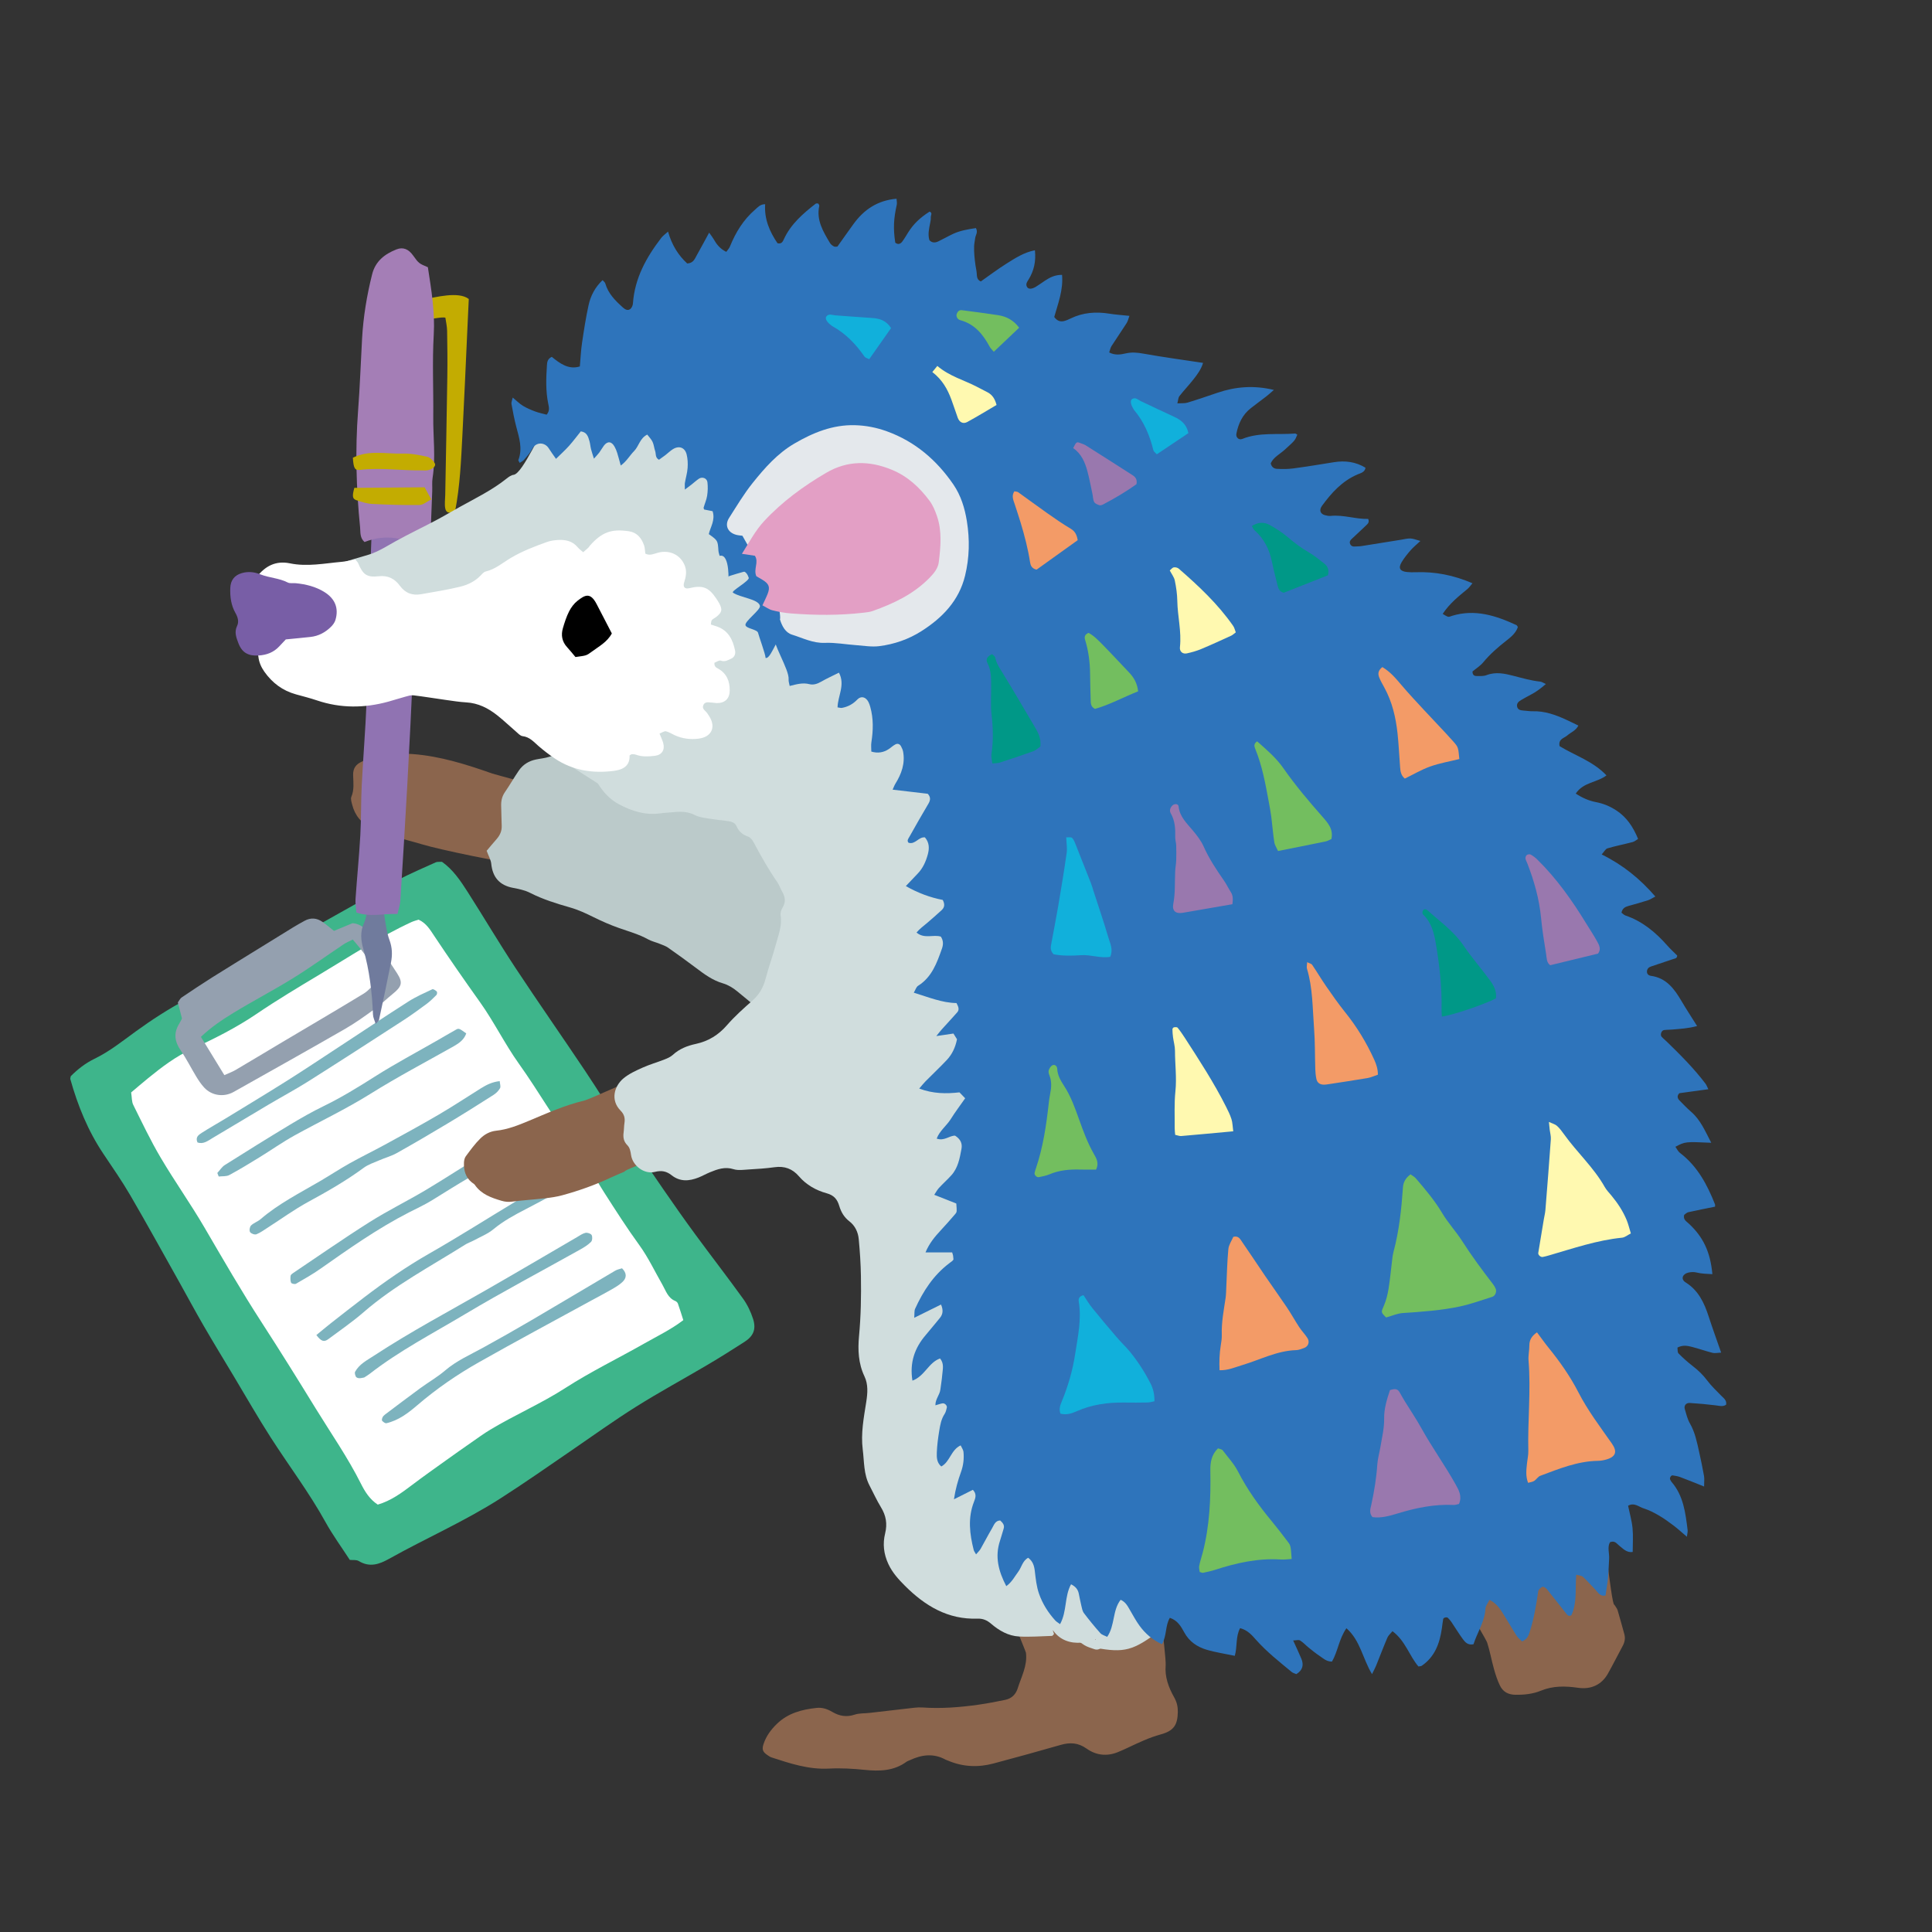 <?xml version="1.0" encoding="iso-8859-1"?>
<!-- Generator: Adobe Illustrator 29.1.0, SVG Export Plug-In . SVG Version: 9.03 Build 55587)  -->
<svg version="1.1" id="&#x30EC;&#x30A4;&#x30E4;&#x30FC;_1"
	 xmlns="http://www.w3.org/2000/svg" xmlns:xlink="http://www.w3.org/1999/xlink" x="0px" y="0px" viewBox="0 0 283.46 283.46"
	 style="enable-background:new 0 0 283.46 283.46;" xml:space="preserve">
<rect x="0" y="0" width="283.46" height="283.46" fill="#333333" stroke="none"/>
<g>
	<g>
		<path style="fill-rule:evenodd;clip-rule:evenodd;fill:#8B654D;" d="M81.351,116.08c-0.162,0.376-4.494,9.782-5.162,10.694
			c-2.533-0.209-11.67-2.114-14.231-2.885c-1.474-0.442-2.973-0.8-4.439-1.266c-1.015-0.325-2.006-0.739-2.985-1.162
			c-1.512-0.653-2.461-1.811-2.863-3.401c-0.096-0.377-0.253-0.843-0.12-1.156c0.443-1.045,0.288-2.113,0.259-3.172
			c-0.029-1.013,0.408-1.604,1.319-2.007c2.399-1.057,4.917-1.286,7.477-1.086c4.027,0.312,7.848,1.527,11.632,2.858
			C72.666,113.647,80.799,115.802,81.351,116.08z"/>
		<path style="fill-rule:evenodd;clip-rule:evenodd;fill:#BBCACA;" d="M71.402,124.826c0.485-0.574,0.951-1.138,1.436-1.687
			c0.507-0.575,0.81-1.212,0.771-2.002c-0.044-0.937-0.037-1.876-0.076-2.814c-0.031-0.756,0.093-1.44,0.539-2.088
			c0.72-1.042,1.343-2.149,2.059-3.191c0.591-0.859,1.443-1.387,2.469-1.606c0.655-0.141,1.337-0.193,1.971-0.398
			c1.721-0.556,3.449-0.607,5.124,0.034c1.786,0.683,3.547,0.422,5.349,0.199c4.009-0.496,8.009-0.508,12.011,0.172
			c2.537,0.43,4.843,1.51,7.229,2.366c1.005,0.362,1.997,0.758,3.014,1.084c2.097,0.674,4.221,1.266,6.302,1.99
			c0.809,0.281,1.575,0.756,2.271,1.266c0.85,0.622,1.688,0.988,2.784,0.841c1.019-0.138,1.946,0.188,2.775,0.884
			c1.74,1.462,3.699,2.671,5.166,4.449c0.381,0.46,0.742,0.949,1.038,1.467c1.749,3.058,2.629,6.433,3.444,9.818
			c0.199,0.827,0.12,1.734,0.088,2.602c-0.029,0.749-0.309,1.435-0.841,1.997c-0.413,0.439-0.76,0.963-1.232,1.32
			c-1.093,0.82-1.587,1.939-1.89,3.215c-0.169,0.713-0.436,1.406-0.703,2.091c-0.459,1.171-1.136,2.104-2.497,2.358
			c-0.825,0.156-1.451,0.678-1.906,1.381c-1.609,2.492-4.116,3.075-6.812,3.057c-2.405-0.016-4.561-0.782-6.401-2.46
			c-2.177-1.985-4.453-3.862-6.73-5.733c-0.607-0.498-1.332-0.943-2.077-1.158c-1.531-0.443-2.749-1.354-3.982-2.283
			c-1.337-1.004-2.69-1.989-4.061-2.946c-0.377-0.263-0.837-0.413-1.27-0.587c-0.558-0.225-1.162-0.359-1.681-0.646
			c-1.361-0.753-2.846-1.155-4.295-1.67c-1.254-0.443-2.482-0.979-3.674-1.57c-1.142-0.566-2.272-1.095-3.511-1.447
			c-1.992-0.566-3.973-1.183-5.838-2.135c-0.76-0.389-1.647-0.567-2.497-0.73c-1.988-0.379-2.998-1.557-3.196-3.553
			C72.015,126.15,71.692,125.617,71.402,124.826z"/>
	</g>
	<g>
		<path style="fill-rule:evenodd;clip-rule:evenodd;fill:#3EB58B;" d="M51.322,228.867c-1.238-1.909-2.517-3.654-3.555-5.53
			c-2.399-4.348-5.398-8.297-8.066-12.462c-1.868-2.913-3.586-5.922-5.366-8.892c-1.493-2.488-3.003-4.967-4.462-7.479
			c-1.222-2.105-2.369-4.255-3.56-6.381c-2.386-4.247-4.732-8.515-7.183-12.725c-1.22-2.096-2.609-4.094-3.961-6.109
			c-2.262-3.376-3.764-7.082-4.853-10.969c-0.024-0.082,0.024-0.184,0.064-0.42c0.974-0.986,2.144-1.911,3.495-2.564
			c2.203-1.069,4.086-2.586,6.051-4.014c2.342-1.699,4.794-3.283,7.341-4.649c3.387-1.817,6.879-3.434,10.031-5.665
			c0.076-0.053,0.152-0.109,0.235-0.156c4.982-2.797,9.969-5.588,14.95-8.391c1.959-1.104,3.871-2.294,5.861-3.334
			c1.823-0.952,3.72-1.763,5.594-2.611c0.238-0.105,0.553-0.045,0.911-0.069c1.605,1.127,2.704,2.757,3.754,4.4
			c2.366,3.705,4.603,7.492,7.021,11.158c3.35,5.078,6.843,10.061,10.225,15.117c1.976,2.953,3.826,5.986,5.78,8.951
			c1.852,2.812,3.747,5.596,5.658,8.368c1.54,2.234,3.099,4.455,4.705,6.643c2.32,3.162,4.728,6.263,7.018,9.443
			c0.643,0.889,1.142,1.933,1.478,2.98c0.482,1.507,0.062,2.516-1.246,3.363c-1.803,1.167-3.628,2.307-5.477,3.4
			c-3.464,2.047-7.007,3.964-10.413,6.103c-3.245,2.037-6.361,4.279-9.524,6.448c-3.47,2.378-6.909,4.789-10.46,7.059
			c-5.235,3.345-10.906,5.817-16.297,8.834c-1.471,0.824-2.854,1.278-4.439,0.318C52.278,228.821,51.739,228.912,51.322,228.867z"/>
		<path style="fill-rule:evenodd;clip-rule:evenodd;fill:#FFFFFF;" d="M100.254,193.689c-1.796,1.373-3.82,2.344-5.758,3.446
			c-3.831,2.176-7.815,4.105-11.508,6.485c-3.561,2.3-7.442,3.966-11.053,6.138c-0.958,0.575-1.861,1.24-2.78,1.878
			c-1.23,0.855-2.455,1.717-3.671,2.59c-1.672,1.199-3.357,2.383-4.995,3.626c-1.566,1.187-3.135,2.341-5.066,2.903
			c-1.199-0.787-1.894-1.928-2.469-3.073c-1.937-3.863-4.404-7.397-6.656-11.064c-2.597-4.227-5.214-8.439-7.911-12.6
			c-2.955-4.558-5.663-9.257-8.402-13.944c-2.028-3.471-4.366-6.761-6.411-10.225c-1.479-2.5-2.726-5.135-4.021-7.74
			c-0.236-0.473-0.195-1.084-0.312-1.829c0.805-0.677,1.64-1.396,2.495-2.093c2.029-1.652,4.078-3.21,6.513-4.322
			c3.233-1.479,6.45-3.109,9.386-5.1c3.025-2.053,6.153-3.926,9.278-5.797c4.422-2.645,8.732-5.496,13.427-7.668
			c0.329-0.153,0.69-0.244,1.065-0.37c1.138,0.495,1.73,1.525,2.322,2.413c2.179,3.271,4.418,6.495,6.701,9.697
			c2.064,2.893,3.638,6.133,5.701,9.022c2.94,4.116,5.407,8.54,8.507,12.554c1.531,1.983,2.675,4.266,4.035,6.384
			c1.665,2.597,3.321,5.197,5.139,7.697c1.309,1.806,2.268,3.864,3.385,5.808c0.506,0.881,0.795,1.934,1.874,2.37
			c0.156,0.062,0.333,0.223,0.388,0.376C99.731,192.023,99.97,192.807,100.254,193.689z"/>
		<path style="fill-rule:evenodd;clip-rule:evenodd;fill:#7DB3BE;" d="M31.886,172.097c0.365-0.396,0.667-0.894,1.105-1.17
			c3.165-2,6.344-3.976,9.55-5.91c1.605-0.965,3.238-1.899,4.922-2.719c2.618-1.273,5.08-2.785,7.534-4.344
			c3.006-1.909,6.162-3.582,9.252-5.357c0.894-0.516,1.779-1.041,2.68-1.541c0.382-0.213,0.476-0.159,1.477,0.563
			c-0.313,0.927-1.046,1.441-1.866,1.903c-4.077,2.3-8.228,4.482-12.192,6.962c-3.593,2.245-7.403,4.048-11.096,6.085
			c-1.802,0.996-3.492,2.193-5.248,3.27c-1.439,0.883-2.879,1.765-4.364,2.562c-0.433,0.229-1.029,0.152-1.551,0.216
			C32.02,172.443,31.954,172.27,31.886,172.097z"/>
		<path style="fill-rule:evenodd;clip-rule:evenodd;fill:#7DB3BE;" d="M73.317,158.622c0.028,0.392,0.183,0.798,0.047,1.038
			c-0.222,0.393-0.585,0.75-0.97,0.993c-2.208,1.408-4.424,2.802-6.669,4.15c-2.484,1.493-4.988,2.959-7.518,4.378
			c-0.807,0.451-1.729,0.694-2.583,1.066c-0.771,0.336-1.604,0.605-2.269,1.096c-2.572,1.893-5.324,3.468-8.127,4.991
			c-2.053,1.116-3.955,2.507-5.928,3.768c-0.55,0.354-1.086,0.754-1.683,0.991c-0.247,0.095-0.788-0.099-0.929-0.326
			c-0.137-0.22-0.053-0.772,0.145-0.965c0.394-0.385,0.977-0.565,1.398-0.928c2.651-2.278,5.756-3.84,8.742-5.589
			c1.455-0.853,2.865-1.783,4.334-2.607c1.715-0.959,3.486-1.814,5.21-2.758c2.632-1.439,5.269-2.872,7.856-4.387
			c2.102-1.229,4.134-2.581,6.201-3.868C71.373,159.173,72.199,158.741,73.317,158.622z"/>
		<path style="fill-rule:evenodd;clip-rule:evenodd;fill:#7DB3BE;" d="M78.166,167.124c-1.045,1.158-2.272,1.848-3.516,2.467
			c-3.866,1.918-7.529,4.178-11.184,6.461c-1.109,0.693-2.312,1.242-3.479,1.839c-4.587,2.351-8.782,5.312-12.985,8.267
			c-1.144,0.801-2.363,1.498-3.576,2.193c-0.168,0.1-0.656-0.014-0.716-0.15c-0.126-0.301-0.113-0.681-0.075-1.019
			c0.017-0.147,0.216-0.299,0.366-0.399c3.725-2.5,7.408-5.071,11.2-7.466c2.685-1.696,5.554-3.102,8.285-4.728
			c2.892-1.719,5.691-3.588,8.582-5.307c1.847-1.1,3.774-2.066,5.686-3.051C77.405,165.894,77.792,166.329,78.166,167.124z"/>
		<path style="fill-rule:evenodd;clip-rule:evenodd;fill:#7DB3BE;" d="M91.262,186.082c0.73,0.719,0.696,1.415,0.058,2.013
			c-0.471,0.442-1.051,0.781-1.615,1.105c-0.975,0.564-1.979,1.078-2.966,1.619c-5.506,3.015-11.045,5.974-16.505,9.066
			c-3.178,1.801-6.189,3.873-8.975,6.259c-1.351,1.159-2.771,2.254-4.564,2.667c-0.179,0.042-0.468-0.182-0.629-0.354
			c-0.077-0.083-0.013-0.355,0.059-0.506c0.077-0.161,0.221-0.305,0.365-0.414c1.721-1.295,3.434-2.593,5.17-3.865
			c1.204-0.881,2.516-1.63,3.645-2.595c1.666-1.431,3.642-2.289,5.527-3.326c2.38-1.312,4.748-2.646,7.091-4.021
			c4.124-2.417,8.224-4.873,12.341-7.3C90.571,186.25,90.949,186.186,91.262,186.082z"/>
		<path style="fill-rule:evenodd;clip-rule:evenodd;fill:#7DB3BE;" d="M46.418,195.876c0.713-0.584,1.422-1.182,2.15-1.755
			c1.62-1.27,3.241-2.54,4.878-3.786c3.047-2.324,6.185-4.501,9.524-6.408c4.302-2.454,8.483-5.116,12.726-7.674
			c1.765-1.062,3.535-2.119,5.342-3.105c0.726-0.396,1.556-0.604,2.26-0.866c0.817,0.513,0.558,1.065,0.16,1.458
			c-0.456,0.453-1.027,0.811-1.593,1.127c-1.556,0.868-3.123,1.713-4.707,2.529c-1.661,0.859-3.292,1.734-4.751,2.945
			c-0.844,0.7-1.918,1.123-2.897,1.654c-0.411,0.223-0.868,0.367-1.259,0.616c-5.061,3.188-10.381,5.98-14.935,9.939
			c-1.616,1.404-3.397,2.619-5.114,3.903C47.536,196.951,47.131,196.816,46.418,195.876z"/>
		<path style="fill-rule:evenodd;clip-rule:evenodd;fill:#7DB3BE;" d="M28.97,167.614c-0.344-0.798,0.203-1.13,0.649-1.417
			c1.103-0.71,2.251-1.345,3.37-2.028c3.031-1.852,6.074-3.686,9.082-5.58c2.533-1.596,5.02-3.26,7.523-4.898
			c3.444-2.257,6.87-4.545,10.342-6.76c1.098-0.699,2.305-1.23,3.489-1.787c0.143-0.067,0.482,0.16,0.655,0.328
			c0.081,0.077,0.055,0.41-0.043,0.508c-0.46,0.465-0.929,0.93-1.452,1.317c-1.127,0.835-2.263,1.659-3.438,2.421
			c-4.633,3.001-9.27,6.002-13.937,8.951c-1.9,1.199-3.887,2.258-5.821,3.406c-2.736,1.619-5.455,3.27-8.194,4.889
			C30.51,167.37,29.837,167.929,28.97,167.614z"/>
		<path style="fill-rule:evenodd;clip-rule:evenodd;fill:#7DB3BE;" d="M53.431,202.104c-0.188,0.029-0.459,0.11-0.727,0.104
			c-0.17-0.006-0.424-0.091-0.486-0.216c-0.107-0.218-0.212-0.558-0.114-0.734c0.613-1.119,1.732-1.678,2.743-2.34
			c5.326-3.493,10.949-6.483,16.47-9.647c4.464-2.557,8.892-5.172,13.337-7.759c0.403-0.232,0.801-0.53,1.24-0.63
			c0.28-0.062,0.785,0.1,0.909,0.32c0.142,0.25,0.108,0.812-0.085,1.002c-0.452,0.45-1.02,0.805-1.583,1.119
			c-5.638,3.16-11.36,6.175-16.903,9.488c-4.729,2.828-9.649,5.371-14.02,8.778C53.991,201.762,53.743,201.899,53.431,202.104z"/>
		<path style="fill-rule:evenodd;clip-rule:evenodd;fill:#94A0AF;" d="M26.699,149.434c-0.247-0.954-0.429-1.663-0.607-2.356
			c0.22-0.297,0.337-0.58,0.549-0.724c1.47-0.99,2.943-1.974,4.442-2.92c2.287-1.44,4.594-2.847,6.893-4.269
			c1.668-1.03,3.331-2.065,5.005-3.088c0.558-0.342,1.13-0.662,1.704-0.977c0.909-0.5,1.801-0.424,2.636,0.162
			c0.53,0.374,1.026,0.802,1.681,1.316c0.864-0.357,1.795-0.743,2.713-1.126c1.262,0.08,2.058,0.921,2.72,1.814
			c1.334,1.799,2.609,3.643,3.82,5.525c0.893,1.388,0.702,1.954-0.661,3.056c-0.868,0.703-1.667,1.501-2.57,2.154
			c-1.433,1.038-2.874,2.083-4.405,2.964c-5.422,3.117-10.881,6.173-16.333,9.24c-1.452,0.816-3.235,0.555-4.336-0.65
			c-0.438-0.477-0.809-1.027-1.146-1.582c-0.777-1.277-1.442-2.626-2.29-3.854c-0.896-1.301-1.067-2.548-0.227-3.905
			C26.433,149.979,26.547,149.723,26.699,149.434z M55.464,143.841c-0.791-2.545-2.209-4.24-3.707-5.994
			c-0.531,0.273-0.954,0.439-1.323,0.688c-2.484,1.661-4.911,3.42-7.451,4.992c-2.859,1.771-5.854,3.323-8.726,5.076
			c-1.652,1.01-3.278,2.098-4.779,3.524c1.157,1.893,2.262,3.693,3.438,5.613c0.65-0.293,1.17-0.475,1.637-0.749
			c2.179-1.28,4.341-2.591,6.513-3.882c4.099-2.438,8.217-4.843,12.29-7.324C54.121,145.314,54.709,144.55,55.464,143.841z"/>
	</g>
	<g>
		<path style="fill-rule:evenodd;clip-rule:evenodd;fill:#707B9D;" d="M55.112,150.219c-0.154-0.516-0.37-0.935-0.387-1.358
			c-0.138-3.268-0.51-6.494-1.422-9.646c-0.371-1.277-0.477-2.523,0.112-3.811c0.336-0.736,0.396-1.6,0.571-2.37
			c1.949-0.212,2.188-0.046,2.418,1.366c0.192,1.189,0.329,2.414,0.743,3.53c0.414,1.117,0.435,2.192,0.217,3.292
			c-0.554,2.822-1.159,5.637-1.764,8.451C55.567,149.825,55.366,149.942,55.112,150.219z"/>
		<path style="fill-rule:evenodd;clip-rule:evenodd;fill:#9073B2;" d="M58.317,134.095c-2.18-0.059-4.015,0.476-6.026-0.208
			c-0.048-0.684-0.175-1.347-0.128-1.997c0.215-3.119,0.524-6.229,0.703-9.347c0.141-2.427,0.083-4.864,0.205-7.295
			c0.203-4.049,0.543-8.089,0.705-12.141c0.192-4.75,0.236-9.503,0.382-14.253c0.157-5.211,0.356-10.419,0.549-15.627
			c0.009-0.217,0.126-0.429,0.229-0.748c1.838-1.191,3.753-0.297,5.625,0.067c0.75,0.146,0.974,0.953,0.948,1.686
			c-0.067,2.199-0.181,4.398-0.26,6.597c-0.206,5.554-0.373,11.11-0.612,16.663c-0.257,5.904-0.559,11.806-0.88,17.709
			c-0.31,5.663-0.665,11.327-1.021,16.987C58.7,132.742,58.499,133.288,58.317,134.095z"/>
		<path style="fill-rule:evenodd;clip-rule:evenodd;fill:#C3AC01;" d="M65.348,46.619c-0.498-0.209-2.803,0.417-3.308,0.206
			c0.13-0.843,0.084-2.04,0.218-2.907c1.525-0.274,5.02-1.228,6.52-0.05c-0.069,1.53-0.143,3.104-0.217,4.679
			c-0.233,5.046-0.447,10.092-0.711,15.137c-0.197,3.813-0.354,7.635-1.079,11.32c-0.721,0.345-1.299,0.322-1.443-0.402
			c-0.124-0.626-0.017-1.3-0.005-1.954c0.104-5.8,0.223-11.601,0.307-17.4c0.033-2.243,0.01-4.488-0.031-6.73
			C65.587,47.878,65.434,47.24,65.348,46.619z"/>
		<path style="fill-rule:evenodd;clip-rule:evenodd;fill:#A47EB6;" d="M62.777,39.206c0.519,3.375,1.055,6.563,0.862,9.885
			c-0.23,4.007-0.031,8.038-0.072,12.06c-0.031,2.985,0.38,5.976-0.098,8.959c-0.103,0.641-0.028,1.31-0.053,1.964
			c-0.107,2.89-0.221,5.783-0.331,8.604c-0.36,0.111-0.594,0.26-0.676,0.199c-2.748-2.022-5.718-2.608-8.928-1.35
			c-0.71-0.635-0.579-1.437-0.647-2.139c-0.57-5.687-0.732-11.379-0.299-17.089c0.27-3.542,0.394-7.094,0.59-10.642
			c0.18-3.187,0.697-6.32,1.475-9.416c0.488-1.936,1.856-2.97,3.571-3.65c0.96-0.381,1.762-0.041,2.412,0.859
			C61.447,38.647,61.447,38.647,62.777,39.206z"/>
		<path style="fill-rule:evenodd;clip-rule:evenodd;fill:#C3AC01;" d="M51.987,71.578c3.387-0.026,6.776-0.054,10.311-0.083
			c0.245,0.452,0.553,1.008,0.975,1.775c-0.65,0.323-1.173,0.811-1.718,0.819c-2.313,0.033-4.632-0.036-6.946-0.154
			c-0.757-0.038-1.522-0.283-2.257-0.524C51.691,73.196,51.648,72.835,51.987,71.578z"/>
		<path style="fill-rule:evenodd;clip-rule:evenodd;fill:#C3AC01;" d="M51.771,67.158c2.368-1.178,4.862-0.537,7.257-0.609
			c1.199-0.038,2.438,0.199,3.628,0.46c0.437,0.098,0.927,0.564,1.138,0.977c0.24,0.47-0.48,0.991-1.338,1.046
			c-0.106,0.006-0.219-0.017-0.329-0.015c-3.098,0.054-6.208-0.441-9.302-0.077C52.043,69.03,51.871,68.69,51.771,67.158z"/>
	</g>
	<path style="fill-rule:evenodd;clip-rule:evenodd;fill:#8B654D;" d="M147.625,234.921c0.877-0.073,19.849-6.857,20.755-6.735
		c1.055,0.143,2.74,15.052,2.647,16.092c-0.157,1.765,0.427,3.302,1.253,4.769c0.383,0.679,0.54,1.36,0.529,2.105
		c-0.027,1.959-0.615,2.804-2.53,3.324c-1.686,0.458-3.233,1.209-4.798,1.942c-0.482,0.228-0.97,0.443-1.464,0.647
		c-1.62,0.664-3.208,0.471-4.589-0.51c-1.225-0.871-2.417-0.946-3.794-0.549c-3.277,0.944-6.568,1.845-9.862,2.727
		c-2.265,0.607-4.504,0.508-6.683-0.419c-0.123-0.053-0.256-0.086-0.372-0.15c-1.745-0.954-3.472-0.729-5.191,0.072
		c-0.183,0.086-0.385,0.142-0.544,0.259c-1.869,1.357-3.96,1.395-6.148,1.172c-1.725-0.175-3.479-0.275-5.209-0.183
		c-2.961,0.157-5.678-0.743-8.412-1.634c-0.25-0.081-0.476-0.247-0.694-0.4c-0.619-0.427-0.743-0.811-0.499-1.554
		c0.385-1.174,1.089-2.127,1.975-2.984c1.635-1.579,3.671-2.103,5.835-2.333c0.837-0.09,1.585,0.18,2.292,0.595
		c1.031,0.606,2.078,0.79,3.266,0.395c0.682-0.228,1.456-0.172,2.188-0.256c2.19-0.25,4.38-0.512,6.571-0.758
		c0.398-0.044,0.806-0.065,1.205-0.037c2.758,0.19,5.495-0.025,8.22-0.412c1.316-0.187,2.624-0.44,3.926-0.71
		c0.931-0.191,1.542-0.805,1.822-1.698c0.533-1.706,1.449-3.324,1.204-5.216C150.491,242.234,147.551,235.3,147.625,234.921z"/>
	<path style="fill-rule:evenodd;clip-rule:evenodd;fill:#8B654D;" d="M91.627,171.901c-0.672,0.291-1.343,0.557-1.992,0.864
		c-2.305,1.088-4.696,1.937-7.151,2.605c-0.835,0.228-1.705,0.349-2.566,0.447c-1.599,0.183-3.206,0.278-4.8,0.485
		c-0.555,0.072-1.034,0.025-1.563-0.133c-1.498-0.446-2.939-0.951-3.881-2.32c-0.109-0.158-0.309-0.254-0.464-0.382
		c-0.914-0.747-1.175-1.765-1.137-2.88c0.012-0.32,0.088-0.697,0.273-0.945c0.674-0.902,1.339-1.832,2.139-2.613
		c0.61-0.596,1.381-1.033,2.307-1.132c1.678-0.179,3.215-0.788,4.775-1.442c2.65-1.108,5.286-2.296,8.104-2.967
		c0.962-0.229,7.26-3.241,8.218-3.37c0.67,1.339,6.518,9.201,6.638,10.325C100.541,168.577,91.627,171.476,91.627,171.901z"/>
	<path style="fill-rule:evenodd;clip-rule:evenodd;fill:#8B654D;" d="M234.391,219.704c0.423-0.39,2.023,16.13,2.46,15.727
		c0.189,0.317,0.406,0.562,0.491,0.847c0.346,1.15,0.646,2.313,0.974,3.469c0.175,0.62,0.063,1.183-0.237,1.739
		c-0.73,1.351-1.415,2.724-2.167,4.064c-0.912,1.63-2.467,2.352-4.364,2.082c-1.854-0.268-3.667-0.315-5.467,0.423
		c-1.172,0.482-2.441,0.617-3.737,0.6c-1.076-0.015-1.831-0.444-2.273-1.346c-0.379-0.771-0.645-1.607-0.879-2.436
		c-0.36-1.284-0.588-2.607-0.997-3.875c-0.239-0.742-8.042-13.551-7.773-14.288C210.67,226.031,233.306,218.64,234.391,219.704z"/>
	<path style="fill-rule:evenodd;clip-rule:evenodd;fill:#D0DDDD;" d="M156.534,239.557c0.268-1.1,0.497-2.038,0.791-3.244
		c1.312,2.097,2.645,3.886,4.554,5.138c-0.412,0.496-0.816,0.686-1.315,0.513c-0.501-0.172-1.031-0.317-1.474-0.596
		C158.252,240.84,157.469,240.227,156.534,239.557z"/>
	<path style="fill-rule:evenodd;clip-rule:evenodd;fill:#D0DDDD;" d="M163.333,230.014c2.696,3.729,4.713,6.516,6.73,9.297
		c-3.809,2.881-5.115,3.227-9.362,2.45C160.788,238.113,162.153,234.744,163.333,230.014z"/>
	<path style="fill-rule:evenodd;clip-rule:evenodd;fill:#D0DDDD;" d="M156.487,165.218c-0.069,0.922-1.718,48.289-1.659,48.678
		c0.263,1.789,10.323,14.058,11.34,15.488c4.759,6.68-7.67,15.505-11.67,9.824c-0.102-0.144,0.104,0.36,0.146,0.527
		c-0.121,0.119-0.208,0.279-0.299,0.281c-1.607,0.05-3.22,0.175-4.822,0.09c-1.58-0.081-2.946-0.872-4.12-1.881
		c-0.615-0.528-1.223-0.768-1.994-0.74c-4.349,0.152-7.711-1.891-10.649-4.831c-0.944-0.944-1.83-1.916-2.419-3.177
		c-0.691-1.482-0.851-2.979-0.477-4.497c0.346-1.407,0.136-2.612-0.607-3.828c-0.627-1.026-1.124-2.133-1.684-3.201
		c-0.871-1.661-0.771-3.506-0.995-5.287c-0.297-2.355,0.154-4.666,0.517-6.979c0.198-1.273,0.304-2.554-0.263-3.749
		c-0.899-1.892-0.985-3.883-0.798-5.899c0.277-2.941,0.329-5.888,0.278-8.834c-0.031-1.804-0.149-3.611-0.32-5.407
		c-0.096-1.021-0.534-1.957-1.372-2.604c-0.773-0.597-1.214-1.349-1.492-2.277c-0.272-0.911-0.736-1.543-1.857-1.845
		c-1.528-0.416-2.972-1.224-4.053-2.486c-0.953-1.109-2.121-1.539-3.584-1.331c-1.258,0.177-2.531,0.254-3.801,0.331
		c-0.735,0.043-1.529,0.17-2.204-0.041c-1.275-0.404-2.365,0.002-3.48,0.457c-0.557,0.229-1.084,0.533-1.643,0.756
		c-1.378,0.545-2.715,0.668-3.987-0.34c-0.697-0.551-1.435-0.732-2.419-0.48c-1.564,0.404-3.274-0.887-3.509-2.455
		c-0.084-0.551-0.164-1.075-0.559-1.469c-0.531-0.531-0.631-1.149-0.535-1.854c0.062-0.463,0.052-0.936,0.123-1.398
		c0.108-0.707-0.028-1.264-0.57-1.812c-1.538-1.557-0.914-3.637,0.458-4.759c0.811-0.663,1.815-1.12,2.785-1.552
		c1.035-0.465,2.137-0.775,3.193-1.191c0.433-0.168,0.89-0.367,1.225-0.674c0.971-0.891,2.132-1.342,3.384-1.611
		c1.831-0.396,3.307-1.301,4.555-2.735c1.14-1.309,2.45-2.481,3.759-3.632c1.005-0.881,1.586-1.932,1.921-3.209
		c0.44-1.679,1.046-3.315,1.498-4.992c0.381-1.408,0.948-2.795,0.702-4.324c-0.057-0.355,0.105-0.807,0.302-1.132
		c0.479-0.794,0.386-1.517-0.053-2.274c-0.268-0.462-0.428-0.994-0.73-1.43c-1.304-1.874-2.416-3.858-3.486-5.87
		c-0.179-0.334-0.486-0.713-0.819-0.826c-0.816-0.281-1.348-0.753-1.694-1.551c-0.229-0.525-0.802-0.663-1.355-0.731
		c-0.93-0.114-1.862-0.214-2.786-0.37c-0.655-0.111-1.356-0.192-1.934-0.489c-0.951-0.486-1.916-0.547-2.929-0.456
		c-0.736,0.066-1.475,0.1-2.204,0.199c-2.162,0.295-4.122-0.329-5.991-1.314c-1.333-0.702-2.332-1.783-3.12-3.056
		c-0.058-0.093-4.258-2.641-4.258-2.853c1.097-0.103,7.795-12.339,8.021-12.446c1.371-0.657-4.91-10.289-5.255-9.957
		c-0.219-0.072-15.05,1.788-16.041,2.489c-1.537,1.09-15.401-5.016-16.318-4.978c-1.134,0.044-4.276-2.998-4.425-4.425
		c0.132-0.107,4.527-1.381,4.699-1.437c1.419-0.456,2.651-1.265,3.941-1.979c1.929-1.065,3.92-2.013,5.867-3.043
		c1.183-0.623,2.326-1.315,3.496-1.963c2.34-1.297,4.753-2.468,6.859-4.152c0.309-0.247,0.681-0.518,1.051-0.564
		c1.337-0.172,4.248-7.003,5.062-7.882c0.393-0.422,10.335-6.156,10.51-6.361c1.004,0.716,25.395,12.414,26.552,12.354
		c0.482,1.051,14.281,25.885,15.765,24.984C133.881,93.067,155.698,164.629,156.487,165.218z"/>
	<path style="fill-rule:evenodd;clip-rule:evenodd;fill:#2E74BB;" d="M251.071,167.665c-3.822-0.17-3.822-0.17-5.257,0.588
		c0.225,0.314,0.384,0.685,0.663,0.896c2.557,1.943,3.996,4.639,5.139,7.539c0.045,0.114,0.006,0.264,0.006,0.354
		c-1.312,0.267-2.617,0.518-3.912,0.809c-0.238,0.053-0.439,0.277-0.606,0.389c-0.184,0.666,0.273,0.92,0.608,1.227
		c2.166,1.98,3.224,4.185,3.525,7.475c-0.804-0.04-1.584-0.058-2.37-0.251c-0.368-0.091-0.8-0.064-1.174,0.026
		c-0.873,0.211-1.111,0.979-0.391,1.429c1.905,1.19,2.75,3.025,3.401,5.038c0.555,1.712,1.173,3.404,1.819,5.269
		c-0.528,0.021-0.917,0.12-1.261,0.033c-1.036-0.261-2.045-0.625-3.08-0.888c-0.643-0.164-1.315-0.277-2.071,0.118
		c0.044,0.273-0.015,0.68,0.159,0.856c0.655,0.665,1.358,1.294,2.098,1.864c0.806,0.62,1.51,1.303,2.123,2.123
		c0.598,0.797,1.338,1.489,2.036,2.208c0.368,0.38,0.852,0.68,0.724,1.336c-0.496,0.326-1.002,0.152-1.528,0.088
		c-1.26-0.155-2.526-0.273-3.796-0.349c-0.567-0.034-0.888,0.395-0.732,0.911c0.213,0.706,0.378,1.452,0.741,2.078
		c0.756,1.31,1.038,2.747,1.357,4.183c0.26,1.174,0.511,2.35,0.717,3.533c0.076,0.438,0.013,0.897,0.013,1.552
		c-1.269-0.504-2.365-0.956-3.476-1.372c-0.365-0.139-0.761-0.205-1.148-0.261c-0.227-0.032-0.464,0.389-0.359,0.595
		c0.061,0.117,0.107,0.247,0.192,0.344c1.771,2.038,2.058,4.572,2.374,7.094c0.028,0.231-0.048,0.476-0.105,0.97
		c-0.791-0.668-1.366-1.199-1.989-1.669c-0.694-0.524-1.405-1.036-2.157-1.471c-0.692-0.402-1.422-0.777-2.183-1.014
		c-0.714-0.222-1.381-0.91-2.301-0.397c0.229,1.105,0.543,2.186,0.653,3.286c0.112,1.124,0.025,2.268,0.025,3.491
		c-0.873,0.157-1.419-0.477-2.015-0.953c-0.357-0.285-0.609-0.746-1.319-0.471c-0.419,0.73-0.073,1.607-0.127,2.442
		c-0.061,0.937-0.074,1.878-0.164,2.813c-0.085,0.862-0.243,1.719-0.367,2.568c-0.822,0.173-1.095-0.47-1.498-0.875
		c-0.609-0.616-1.17-1.28-1.805-1.865c-0.206-0.191-0.58-0.196-0.99-0.319c-0.166,2.106,0.139,4.141-0.716,5.952
		c-0.405,0.221-0.587-0.037-0.738-0.227c-0.962-1.199-1.896-2.422-2.866-3.616c-0.146-0.179-0.505-0.391-0.648-0.326
		c-0.259,0.114-0.579,0.407-0.613,0.66c-0.286,2.062-0.65,4.102-1.289,6.089c-0.176,0.552-0.422,0.979-1.075,1.255
		c-0.233-0.23-0.561-0.458-0.763-0.768c-0.62-0.954-1.182-1.948-1.785-2.914c-0.559-0.896-1.076-1.842-2.238-2.417
		c-0.235,0.495-0.563,0.879-0.586,1.281c-0.114,1.937-1.205,3.508-1.756,5.234c-0.817,0.183-1.232-0.295-1.581-0.773
		c-0.592-0.81-1.109-1.674-1.672-2.506c-0.147-0.216-0.332-0.412-0.517-0.599c-0.151-0.151-0.641-0.028-0.678,0.179
		c-0.082,0.459-0.13,0.924-0.196,1.385c-0.317,2.186-1.027,4.161-2.954,5.477c-0.1,0.068-0.252,0.056-0.481,0.103
		c-1.34-1.564-1.919-3.777-3.808-5.176c-0.292,0.358-0.604,0.61-0.744,0.939c-0.579,1.355-1.1,2.735-1.654,4.102
		c-0.145,0.358-0.336,0.701-0.605,1.255c-1.376-2.271-1.706-4.93-3.755-6.733c-1.097,1.575-1.25,3.389-2.117,4.892
		c-0.839,0.009-1.321-0.502-1.857-0.856c-0.557-0.371-1.077-0.798-1.599-1.219c-0.416-0.335-0.779-0.751-1.229-1.024
		c-0.212-0.129-0.576-0.007-1.01,0.005c0.449,0.994,0.841,1.818,1.193,2.658c0.385,0.921,0.216,1.696-0.73,2.278
		c-0.222-0.101-0.499-0.162-0.693-0.324c-1.801-1.496-3.648-2.94-5.213-4.704c-0.614-0.691-1.233-1.429-2.342-1.717
		c-0.674,1.223-0.393,2.676-0.779,4.059c-1.446-0.305-2.835-0.503-4.165-0.902c-1.37-0.413-2.525-1.198-3.247-2.528
		c-0.477-0.876-0.984-1.769-2.118-2.143c-0.697,1.155-0.426,2.608-1.159,3.87c-1.358-0.615-2.457-1.553-3.32-2.752
		c-0.507-0.703-0.917-1.477-1.358-2.227c-0.339-0.574-0.62-1.195-1.383-1.539c-1.225,1.57-0.812,3.75-1.973,5.439
		c-0.333-0.174-0.763-0.273-1.005-0.545c-0.845-0.946-1.65-1.933-2.414-2.944c-0.227-0.3-0.287-0.734-0.383-1.117
		c-0.143-0.585-0.246-1.179-0.373-1.768c-0.133-0.624-0.515-1.034-1.129-1.339c-0.988,1.801-0.575,3.962-1.611,5.848
		c-0.302-0.226-0.527-0.347-0.69-0.523c-1.055-1.154-1.885-2.476-2.395-3.931c-0.371-1.057-0.491-2.215-0.621-3.341
		c-0.09-0.774-0.289-1.431-0.973-1.942c-0.826,0.432-0.96,1.387-1.465,2.061c-0.516,0.691-0.898,1.484-1.746,2.102
		c-1.137-2.175-1.71-4.32-0.915-6.684c0.191-0.571,0.336-1.157,0.522-1.729c0.179-0.55-0.135-0.884-0.501-1.224
		c-0.749,0.025-0.921,0.693-1.212,1.182c-0.583,0.979-1.097,1.996-1.662,2.983c-0.152,0.269-0.394,0.482-0.668,0.809
		c-0.173-0.316-0.299-0.464-0.342-0.633c-0.6-2.356-0.886-4.711,0.03-7.063c0.218-0.56,0.454-1.145-0.157-1.775
		c-0.838,0.419-1.709,0.855-2.774,1.391c0.22-1.5,0.586-2.766,1.03-3.998c0.352-0.976,0.467-1.958,0.366-2.969
		c-0.03-0.298-0.247-0.579-0.413-0.944c-1.437,0.661-1.557,2.414-2.844,3.094c-0.671-0.571-0.679-1.338-0.655-2.035
		c0.039-1.071,0.182-2.141,0.355-3.199c0.139-0.854,0.289-1.715,0.789-2.47c0.176-0.269,0.25-0.613,0.326-0.935
		c0.069-0.289-0.304-0.671-0.618-0.623c-0.313,0.047-0.617,0.166-1.059,0.292c-0.017-0.907,0.631-1.532,0.727-2.303
		c0.092-0.733,0.22-1.462,0.279-2.197c0.063-0.782,0.31-1.599-0.319-2.374c-1.683,0.572-2.247,2.591-4.057,3.253
		c-0.427-2.64,0.316-4.797,1.965-6.709c0.699-0.811,1.359-1.653,2.049-2.473c0.485-0.577,0.52-1.199,0.181-1.984
		c-1.238,0.611-2.47,1.223-3.931,1.944c0.052-0.608-0.012-1.012,0.13-1.323c1.177-2.593,2.7-4.934,5.012-6.68
		c0.16-0.119,0.322-0.237,0.476-0.365c0.05-0.041,0.08-0.108,0.139-0.192c-0.016-0.167-0.026-0.364-0.057-0.556
		c-0.02-0.125-0.068-0.244-0.137-0.479c-1.216,0-2.472,0-3.909,0c0.558-1.34,1.355-2.287,2.207-3.207
		c0.726-0.787,1.445-1.583,2.137-2.4c0.292-0.344,0.257-0.373,0.173-1.564c-1.01-0.398-2.051-0.811-3.236-1.279
		c0.263-0.389,0.437-0.73,0.686-1.002c0.59-0.637,1.24-1.217,1.822-1.859c0.989-1.094,1.228-2.494,1.487-3.875
		c0.153-0.814-0.152-1.432-0.934-1.94c-0.815-0.037-1.601,0.841-2.701,0.427c0.432-1.152,1.443-1.87,2.06-2.855
		c0.635-1.017,1.363-1.979,2.117-3.059c-0.318-0.33-0.579-0.6-0.836-0.867c-1.961,0.221-3.877,0.208-5.905-0.558
		c0.36-0.415,0.631-0.763,0.938-1.075c1.035-1.047,2.111-2.053,3.117-3.125c0.792-0.846,1.262-1.881,1.486-3.034
		c-0.183-0.294-0.357-0.573-0.52-0.837c-0.765,0.113-1.472,0.217-2.514,0.37c0.394-0.484,0.573-0.722,0.771-0.943
		c0.761-0.845,1.538-1.677,2.29-2.53c0.384-0.434,0.154-0.875-0.101-1.37c-2.123-0.03-4.092-0.86-6.264-1.521
		c0.236-0.396,0.351-0.835,0.631-1.012c2.033-1.278,2.761-3.366,3.501-5.461c0.215-0.607,0.215-1.18-0.164-1.754
		c-1.111-0.351-2.412,0.383-3.567-0.598c0.459-0.549,1.024-0.965,1.565-1.413c0.721-0.599,1.406-1.238,2.106-1.861
		c0.475-0.423,0.49-0.913,0.176-1.511c-1.859-0.357-3.646-1.025-5.416-2.032c0.639-0.673,1.184-1.257,1.741-1.83
		c0.772-0.796,1.202-1.786,1.485-2.822c0.23-0.847,0.243-1.724-0.426-2.493c-0.927-0.102-1.412,1.087-2.397,0.79
		c-0.294-0.314-0.025-0.614,0.118-0.872c0.917-1.635,1.847-3.265,2.803-4.877c0.322-0.544,0.308-0.996-0.11-1.439
		c-1.669-0.196-3.325-0.391-5.152-0.604c0.16-0.346,0.253-0.626,0.405-0.868c0.902-1.455,1.455-2.99,1.129-4.732
		c-0.048-0.256-0.173-0.504-0.292-0.742c-0.176-0.357-0.501-0.471-0.834-0.3c-0.353,0.183-0.646,0.472-0.98,0.691
		c-0.768,0.504-1.59,0.646-2.554,0.365c0-0.477-0.058-0.932,0.01-1.368c0.27-1.741,0.317-3.468-0.163-5.181
		c-0.071-0.256-0.156-0.513-0.279-0.747c-0.386-0.728-1.073-0.915-1.625-0.337c-0.638,0.665-1.371,1.061-2.25,1.223
		c-0.178,0.032-0.375-0.039-0.646-0.074c0.025-1.665,1.16-3.294,0.204-5.094c-0.969,0.485-1.812,0.861-2.605,1.322
		c-0.555,0.321-1.147,0.515-1.727,0.364c-0.964-0.248-1.854,0.003-2.896,0.265c-0.064-0.357-0.182-0.66-0.157-0.951
		c0.125-1.452-2.423-5.284-2.265-6.839c3.871,0.271,0.094-11.75,1.477-10.694c0.156,0.119-8.171,2.32-8.024,2.424
		c-0.084,1.5,0.335-3.481-1.311-3.03c-0.061-0.257-0.158-0.507-0.175-0.764c-0.098-1.485-0.092-1.485-1.413-2.425
		c0.226-1.033,0.984-2.035,0.558-3.364c-0.355-0.071-0.787-0.156-1.241-0.246c-0.022-0.079-0.099-0.2-0.073-0.291
		c0.165-0.581,0.423-1.144,0.513-1.733c0.1-0.649,0.121-1.329,0.043-1.98c-0.071-0.592-0.754-0.847-1.248-0.518
		c-0.388,0.26-0.731,0.584-1.101,0.873c-0.242,0.192-0.494,0.374-0.962,0.725c0-0.524-0.032-0.767,0.007-0.997
		c0.123-0.728,0.344-1.446,0.396-2.176c0.048-0.659,0.017-1.351-0.144-1.99c-0.256-1.023-1.124-1.325-2.021-0.761
		c-0.394,0.248-0.729,0.585-1.099,0.869c-0.308,0.237-0.63,0.458-0.938,0.68c-0.587-0.323-0.414-0.867-0.558-1.275
		c-0.156-0.44-0.186-0.934-0.382-1.351c-0.187-0.396-0.52-0.722-0.782-1.069c-1.1,0.556-1.223,1.709-1.929,2.42
		c-0.644,0.649-1.087,1.498-1.958,2.122c-0.198-0.716-0.343-1.293-0.521-1.86c-0.099-0.317-0.229-0.629-0.391-0.918
		c-0.438-0.786-1.037-0.834-1.564-0.136c-0.241,0.322-0.431,0.68-0.67,1.004c-0.193,0.259-0.425,0.49-0.787,0.902
		c-0.181-0.585-0.322-0.985-0.425-1.394c-0.098-0.389-0.122-0.796-0.233-1.182c-0.185-0.644-0.366-1.318-1.271-1.428
		c-0.561,0.697-1.113,1.444-1.729,2.132c-0.578,0.643-1.226,1.225-1.908,1.897c-0.398-0.575-0.75-1.036-1.051-1.526
		c-0.582-0.943-1.882-1.001-2.438,0.077c-0.302,0.585-0.775,1.085-1.205,1.595c-0.158,0.188-0.411,0.294-0.634,0.446
		c-0.095-0.2-0.224-0.345-0.191-0.427c0.649-1.684,0.106-3.277-0.316-4.895c-0.288-1.097-0.495-2.218-0.699-3.335
		c-0.041-0.221,0.089-0.473,0.186-0.926c0.597,0.491,1.005,0.915,1.492,1.209c0.57,0.343,1.196,0.608,1.822,0.84
		c0.555,0.206,1.143,0.32,1.663,0.461c0.488-0.582,0.333-1.115,0.227-1.633c-0.381-1.861-0.31-3.736-0.187-5.613
		c0.031-0.468,0.079-0.931,0.712-1.238c1.178,0.963,2.471,1.929,4.116,1.407c0.111-1.235,0.159-2.359,0.324-3.466
		c0.274-1.852,0.559-3.708,0.96-5.534c0.304-1.385,0.963-2.631,2.052-3.663c0.158,0.186,0.351,0.314,0.397,0.482
		c0.426,1.495,1.467,2.529,2.572,3.523c0.321,0.289,0.699,0.517,1.071,0.253c0.226-0.157,0.394-0.537,0.414-0.828
		c0.254-3.701,1.963-6.77,4.156-9.627c0.235-0.307,0.573-0.536,0.996-0.922c0.544,1.938,1.495,3.473,2.812,4.676
		c0.9-0.046,1.102-0.668,1.388-1.178c0.585-1.044,1.151-2.101,1.829-3.342c0.298,0.423,0.491,0.653,0.637,0.911
		c0.434,0.767,0.941,1.453,1.877,1.904c0.194-0.278,0.424-0.504,0.534-0.777c0.841-2.08,1.986-3.952,3.702-5.425
		c0.384-0.331,0.733-0.789,1.467-0.785c-0.147,2.192,0.67,4.041,1.813,5.723c0.625,0.15,0.782-0.264,0.948-0.62
		c1.022-2.205,2.796-3.733,4.654-5.182c0.083-0.063,0.249-0.018,0.377-0.025c0.056,0.113,0.174,0.24,0.152,0.335
		c-0.462,2.103,0.572,3.777,1.566,5.455c0.128,0.214,0.362,0.397,0.59,0.511c0.156,0.079,0.384,0.015,0.504,0.015
		c0.822-1.154,1.586-2.245,2.368-3.322c1.531-2.107,3.522-3.454,6.304-3.696c0.015,0.289,0.097,0.603,0.035,0.883
		c-0.464,2.068-0.532,3.5-0.22,5.564c0.406,0.329,0.763,0.191,1.03-0.167c0.319-0.428,0.588-0.895,0.873-1.35
		c0.769-1.22,1.699-2.127,3.132-3.042c0.479,0.183,0.158,0.56,0.176,0.841c0.017,0.263-0.031,0.535-0.083,0.798
		c-0.171,0.852-0.374,1.699-0.119,2.557c0.399,0.422,0.861,0.385,1.309,0.172c0.726-0.346,1.423-0.751,2.149-1.092
		c1.084-0.507,2.244-0.683,3.363-0.859c0.349,0.614-0.047,1.015-0.102,1.458c-0.048,0.4-0.144,0.796-0.159,1.195
		c-0.021,0.468,0.005,0.94,0.041,1.408c0.034,0.468,0.097,0.935,0.16,1.401c0.055,0.397,0.16,0.79,0.182,1.188
		c0.027,0.486,0.047,0.947,0.6,1.179c1.238-0.866,2.454-1.789,3.741-2.598c1.285-0.806,2.569-1.66,4.195-1.975
		c0.175,1.616-0.135,3.014-0.939,4.309c-0.214,0.343-0.464,0.675-0.202,1.094c0.201,0.323,0.673,0.318,1.274-0.042
		c0.46-0.277,0.891-0.6,1.338-0.897c0.729-0.48,1.491-0.869,2.511-0.855c0.2,2.219-0.596,4.219-1.146,6.178
		c0.428,0.598,0.917,0.737,1.48,0.587c0.321-0.086,0.631-0.227,0.933-0.372c1.816-0.881,3.716-1.016,5.686-0.699
		c0.922,0.15,1.858,0.206,2.934,0.32c-0.149,0.394-0.226,0.77-0.418,1.073c-0.719,1.13-1.487,2.229-2.21,3.357
		c-0.165,0.26-0.219,0.591-0.342,0.938c0.872,0.457,1.712,0.303,2.441,0.138c0.887-0.201,1.672-0.125,2.547,0.031
		c2.887,0.517,5.797,0.909,8.783,1.362c-0.275,0.946-0.838,1.69-1.404,2.413c-0.656,0.842-1.402,1.617-2.061,2.458
		c-0.177,0.226-0.177,0.589-0.305,1.067c0.604-0.037,1.074,0.019,1.489-0.107c1.475-0.448,2.934-0.951,4.395-1.447
		c2.653-0.901,5.337-1.123,8.282-0.417c-0.469,0.402-0.795,0.702-1.144,0.972c-0.741,0.575-1.502,1.124-2.24,1.704
		c-1.225,0.958-1.836,2.269-2.122,3.761c-0.098,0.513,0.35,0.963,0.858,0.757c2.514-1.017,5.165-0.59,7.752-0.796
		c0.105-0.008,0.22,0.111,0.329,0.171c-0.36,0.891-0.381,0.868-1.83,2.192c-0.723,0.66-1.675,1.114-2.069,2.009
		c0.125,0.582,0.515,0.786,0.898,0.808c0.799,0.042,1.612,0.048,2.403-0.059c1.991-0.266,3.975-0.591,5.957-0.912
		c1.649-0.268,3.206-0.068,4.648,0.81c-0.106,0.677-0.721,0.787-1.177,0.983c-2.249,0.966-3.811,2.693-5.209,4.606
		c-0.457,0.624-0.256,1.2,0.463,1.379c0.258,0.063,0.534,0.124,0.792,0.099c1.892-0.195,3.695,0.493,5.518,0.442
		c0.23,0.489-0.071,0.724-0.29,0.941c-0.619,0.611-1.276,1.183-1.901,1.789c-0.277,0.268-0.682,0.533-0.423,1.006
		c0.242,0.441,0.697,0.294,1.085,0.292c0.201-0.001,0.402-0.017,0.601-0.05c1.92-0.304,3.838-0.616,5.757-0.922
		c0.463-0.074,0.932-0.206,1.393-0.185c0.433,0.021,0.858,0.209,1.441,0.365c-0.58,0.546-1.051,0.923-1.441,1.373
		c-0.479,0.551-0.947,1.127-1.317,1.752c-0.52,0.877-0.231,1.337,0.835,1.434c0.399,0.038,0.805,0.044,1.208,0.028
		c2.859-0.108,5.598,0.425,8.358,1.618c-0.265,0.307-0.467,0.619-0.739,0.844c-1.294,1.065-2.605,2.107-3.631,3.647
		c0.273,0.153,0.512,0.342,0.781,0.42c0.167,0.046,0.386-0.068,0.576-0.127c3.374-1.039,6.454-0.039,9.478,1.362
		c0.052,0.025,0.077,0.105,0.195,0.275c-0.27,0.861-1.01,1.47-1.707,2.014c-1.223,0.953-2.369,1.954-3.363,3.152
		c-0.453,0.547-1.09,0.94-1.585,1.354c-0.011,0.582,0.326,0.677,0.663,0.675c0.467-0.001,0.975,0.026,1.396-0.137
		c1.344-0.521,2.67-0.23,3.949,0.101c1.299,0.335,2.579,0.706,3.918,0.849c0.244,0.026,0.473,0.193,0.839,0.352
		c-0.754,0.653-1.433,1.167-2.207,1.563c-0.477,0.243-0.942,0.512-1.406,0.779c-0.362,0.207-0.691,0.474-0.614,0.94
		c0.081,0.478,0.473,0.586,0.901,0.61c0.47,0.028,0.938,0.119,1.406,0.105c1.726-0.046,3.293,0.508,4.827,1.208
		c0.606,0.276,1.204,0.576,1.86,0.892c-0.364,0.741-1.099,0.988-1.63,1.454c-0.465,0.408-1.336,0.498-1.128,1.564
		c2.225,1.369,4.915,2.209,6.883,4.296c-1.399,1.063-3.399,0.987-4.509,2.664c0.988,0.65,1.942,1.059,2.992,1.26
		c1.066,0.204,2.041,0.614,2.957,1.211c1.531,0.998,2.47,2.424,3.198,4.183c-0.27,0.159-0.513,0.383-0.796,0.459
		c-1.228,0.323-2.478,0.564-3.694,0.924c-0.302,0.089-0.503,0.516-0.851,0.896c3.104,1.53,5.611,3.561,7.872,6.172
		c-0.442,0.229-0.751,0.444-1.094,0.555c-0.954,0.305-1.919,0.573-2.882,0.839c-0.484,0.135-0.863,0.356-0.994,0.978
		c0.179,0.128,0.363,0.335,0.59,0.414c2.479,0.848,4.405,2.451,6.109,4.379c0.477,0.541,1.013,1.028,1.479,1.498
		c-0.034,0.455-0.358,0.43-0.583,0.51c-1.075,0.371-2.152,0.732-3.232,1.084c-0.351,0.115-0.588,0.325-0.623,0.695
		c-0.039,0.409,0.234,0.637,0.583,0.686c2.254,0.31,3.425,1.9,4.47,3.678c0.705,1.199,1.472,2.362,2.301,3.686
		c-1.302,0.361-2.485,0.411-3.661,0.517c-0.399,0.035-0.805,0.023-1.2,0.079c-0.369,0.054-0.595,0.689-0.345,0.975
		c0.217,0.249,0.487,0.453,0.727,0.687c2.02,1.964,4.013,3.952,5.717,6.205c0.145,0.193,0.226,0.438,0.414,0.811
		c-1.531,0.208-2.897,0.395-4.25,0.581c-0.371,0.372-0.302,0.737,0.013,1.059c0.561,0.576,1.12,1.16,1.728,1.686
		C249.485,164.308,250.155,165.903,251.071,167.665z"/>
	<path style="fill-rule:evenodd;clip-rule:evenodd;fill:#2E74BB;" d="M118.965,84.734c-0.241,0.907,0.522,5.691,1.106,6.638
		c0.133,0.218-5.693,2.049-5.609,2.293c-0.6,0.333-1.454,3.066-2.135,2.87c-0.029-0.609-0.974-3.13-1.106-3.688
		c-0.12-0.504-1.685-0.604-1.844-1.106c-0.178-0.564,2.244-2.267,2.12-2.85c-0.216-1.016-2.948-1.206-3.964-1.945
		c-0.303-0.221,2.469-1.74,2.321-2.175c-0.18-0.53-0.429-0.944-1.071-1.051c-0.539-0.088-0.453-0.545-0.36-0.967
		c0.689-0.355,4.229-5.774,5-5.807C113.621,77.632,118.513,84.261,118.965,84.734z"/>
	<path style="fill-rule:evenodd;clip-rule:evenodd;fill:#FFFFFF;" d="M52.146,82.097c0.235,0.306,0.344,0.401,0.396,0.52
		c0.711,1.676,1.257,2.127,3.01,1.93c1.387-0.158,2.368,0.372,3.109,1.385c0.821,1.121,1.862,1.475,3.156,1.243
		c1.91-0.341,3.831-0.638,5.714-1.099c1.092-0.269,2.143-0.766,2.964-1.618c0.229-0.236,0.482-0.544,0.771-0.612
		c1.422-0.332,2.491-1.283,3.695-1.997c1.678-0.994,3.491-1.686,5.317-2.339c0.498-0.179,1.048-0.253,1.58-0.285
		c1.107-0.063,2.135,0.143,2.899,1.067c0.206,0.249,0.483,0.441,0.808,0.73c0.281-0.246,0.524-0.445,0.752-0.66
		c0.096-0.089,0.153-0.22,0.242-0.32c1.733-1.954,3.154-2.481,5.709-2.099c1.205,0.181,1.854,1.002,2.229,2.072
		c0.129,0.366,0.124,0.78,0.185,1.215c0.687,0.351,1.283,0.005,1.92-0.155c1.735-0.433,3.321,0.398,3.897,1.99
		c0.288,0.798,0.137,1.569-0.114,2.357c-0.229,0.721,0.088,1.034,0.766,0.872c1.942-0.468,2.82-0.134,3.911,1.486
		c0.15,0.223,0.303,0.446,0.43,0.681c0.535,0.98,0.457,1.373-0.408,2.054c-0.208,0.164-0.475,0.266-0.641,0.459
		c-0.111,0.127-0.093,0.366-0.152,0.653c0.328,0.107,0.635,0.196,0.936,0.304c1.651,0.599,2.305,1.951,2.622,3.532
		c0.101,0.5-0.096,0.954-0.572,1.175c-0.469,0.217-0.912,0.507-1.522,0.288c-0.26-0.093-0.661,0.214-0.936,0.316
		c-0.05,0.588,0.294,0.716,0.57,0.874c1.242,0.71,1.685,1.844,1.674,3.192c-0.009,1.201-0.698,1.852-1.888,1.848
		c-0.199-0.002-0.398-0.062-0.599-0.061c-0.506,0-1.139-0.271-1.4,0.403c-0.212,0.546,0.374,0.795,0.609,1.175
		c0.106,0.171,0.228,0.332,0.33,0.505c0.927,1.567,0.258,2.945-1.591,3.192c-1.215,0.164-2.411,0.013-3.543-0.504
		c-0.426-0.194-0.832-0.474-1.279-0.57c-0.25-0.053-0.564,0.19-0.939,0.332c0.216,0.549,0.424,0.961,0.544,1.399
		c0.275,0.999-0.204,1.744-1.229,1.864c-0.932,0.11-1.87,0.173-2.786-0.166c-0.229-0.085-0.498-0.054-0.636-0.065
		c-0.182,0.118-0.288,0.156-0.286,0.192c0.063,1.603-1.085,2.09-2.306,2.248c-3.076,0.4-6.024-0.048-8.66-1.812
		c-0.834-0.558-1.636-1.177-2.396-1.832c-0.706-0.612-1.298-1.333-2.336-1.45c-0.348-0.041-0.674-0.417-0.978-0.677
		c-0.913-0.782-1.781-1.62-2.723-2.365c-1.332-1.058-2.802-1.81-4.559-1.911c-1-0.057-1.995-0.218-2.988-0.357
		c-1.589-0.221-3.174-0.487-4.766-0.68c-0.378-0.046-0.789,0.091-1.172,0.195c-0.839,0.228-1.666,0.499-2.504,0.731
		c-3.508,0.965-6.998,0.995-10.476-0.178c-1.014-0.343-2.056-0.603-3.088-0.89c-1.95-0.541-3.466-1.67-4.629-3.319
		c-0.478-0.676-0.793-1.407-0.881-2.212c-0.091-0.824-0.347-1.569-0.808-2.245c-0.561-0.819-0.67-1.735-0.634-2.691
		c0.058-1.475,0.146-2.95,0.143-4.423c-0.002-0.966,0.524-1.65,1.054-2.331c1.238-1.589,2.769-2.435,4.893-1.997
		c2.533,0.521,5.065-0.002,7.59-0.228C50.806,82.369,51.456,82.214,52.146,82.097z"/>
	<path style="fill-rule:evenodd;clip-rule:evenodd;" d="M89.767,92.937c-0.689,1.285-1.911,1.906-2.966,2.694
		c-0.789,0.589-0.818,0.551-2.37,0.767c-0.373-0.44-0.777-0.957-1.221-1.438c-0.757-0.822-0.923-1.776-0.619-2.806
		c0.246-0.831,0.513-1.672,0.902-2.442c0.295-0.581,0.72-1.158,1.228-1.558c1.12-0.884,1.902-1.297,2.831,0.507
		C88.279,90.08,89.019,91.494,89.767,92.937z"/>
	<path style="fill-rule:evenodd;clip-rule:evenodd;fill:#785EA6;" d="M41.932,93.813c-0.312,0.332-0.634,0.669-0.95,1.012
		c-0.817,0.884-1.845,1.274-3.031,1.35c-1.517,0.097-2.445-0.41-2.975-1.812c-0.301-0.798-0.632-1.612-0.196-2.514
		c0.312-0.646,0.111-1.298-0.236-1.912c-0.647-1.141-0.806-2.387-0.757-3.676c0.042-1.114,0.606-1.864,1.689-2.175
		c0.93-0.268,1.83-0.175,2.729,0.184c1.299,0.52,2.744,0.538,4.015,1.195c0.326,0.168,0.79,0.063,1.188,0.104
		c1.479,0.147,2.897,0.495,4.177,1.288c1.576,0.976,2.151,2.384,1.624,4.124c-0.11,0.364-0.373,0.714-0.649,0.985
		c-0.831,0.821-1.826,1.356-3.003,1.485C44.364,93.582,43.169,93.691,41.932,93.813z"/>
	<path style="fill-rule:evenodd;clip-rule:evenodd;fill:#73BE5F;" d="M203.368,193.296c-0.808-0.797-0.737-0.766-0.317-1.749
		c0.336-0.784,0.544-1.643,0.68-2.488c0.233-1.446,0.363-2.909,0.542-4.366c0.041-0.331,0.086-0.667,0.172-0.988
		c0.836-3.11,1.172-6.293,1.394-9.493c0.055-0.778,0.394-1.381,1.111-1.912c0.274,0.2,0.574,0.346,0.773,0.578
		c1.389,1.626,2.77,3.246,3.873,5.104c0.847,1.426,2.006,2.664,2.904,4.066c1.408,2.2,2.957,4.292,4.549,6.358
		c0.16,0.207,0.304,0.44,0.401,0.683c0.167,0.421-0.061,1.038-0.493,1.176c-1.59,0.505-3.172,1.077-4.799,1.425
		c-2.745,0.585-5.549,0.77-8.35,0.957C205.041,192.698,204.294,193.04,203.368,193.296z"/>
	<path style="fill-rule:evenodd;clip-rule:evenodd;fill:#F39B67;" d="M225.505,195.48c0.623,0.83,1.145,1.578,1.721,2.286
		c1.646,2.03,3.145,4.165,4.341,6.487c1.383,2.693,3.204,5.087,4.93,7.548c0.83,1.186,0.573,1.944-0.837,2.34
		c-0.383,0.107-0.788,0.185-1.185,0.19c-3.01,0.041-5.739,1.166-8.489,2.197c-0.344,0.13-0.57,0.546-0.9,0.753
		c-0.245,0.155-0.57,0.184-0.889,0.278c-0.389-1.036-0.25-1.966-0.153-2.892c0.061-0.595,0.205-1.192,0.189-1.787
		c-0.106-4.421,0.396-8.841,0.032-13.265c-0.059-0.728,0.123-1.468,0.119-2.205C224.382,196.596,224.731,196.01,225.505,195.48z"/>
	<path style="fill-rule:evenodd;clip-rule:evenodd;fill:#9978AE;" d="M203.933,203.958c0.652-0.218,1.093-0.235,1.391,0.278
		c0.267,0.464,0.527,0.934,0.808,1.39c0.804,1.309,1.674,2.585,2.417,3.928c1.557,2.812,3.444,5.42,5.012,8.225
		c0.483,0.865,0.988,1.756,0.5,2.877c-0.26,0.052-0.518,0.158-0.769,0.147c-2.844-0.133-5.575,0.431-8.276,1.26
		c-1.194,0.366-2.418,0.703-3.649,0.524c-0.54-0.616-0.294-1.256-0.175-1.798c0.428-1.963,0.751-3.934,0.886-5.941
		c0.058-0.861,0.317-1.705,0.457-2.564c0.224-1.382,0.57-2.731,0.546-4.165C203.055,206.722,203.464,205.357,203.933,203.958z"/>
	<path style="fill-rule:evenodd;clip-rule:evenodd;fill:#F39B67;" d="M178.928,201.039c-0.05-1.246-0.017-2.423,0.175-3.603
		c0.087-0.526,0.172-1.063,0.155-1.593c-0.06-1.819,0.29-3.592,0.556-5.375c0.078-0.525,0.079-1.065,0.105-1.598
		c0.093-1.869,0.126-3.745,0.304-5.606c0.06-0.628,0.482-1.22,0.725-1.795c0.768-0.211,1.025,0.355,1.303,0.757
		c1.147,1.648,2.244,3.333,3.378,4.993c1.054,1.544,2.149,3.061,3.191,4.612c0.633,0.942,1.18,1.941,1.803,2.89
		c0.364,0.554,0.839,1.035,1.2,1.589c0.374,0.573,0.128,1.249-0.496,1.469c-0.378,0.133-0.769,0.3-1.159,0.311
		c-2.806,0.082-5.266,1.406-7.873,2.184C181.216,200.594,180.19,201.077,178.928,201.039z"/>
	<path style="fill-rule:evenodd;clip-rule:evenodd;fill:#73BE5F;" d="M178.704,212.499c0.23,0.095,0.567,0.122,0.701,0.303
		c0.754,1.02,1.635,1.93,2.229,3.089c1.344,2.628,3.062,5.02,4.946,7.291c0.812,0.978,1.583,1.991,2.352,3.003
		c0.452,0.596,0.435,0.609,0.581,2.547c-0.529,0.029-1.061,0.111-1.584,0.076c-3.34-0.216-6.526,0.498-9.671,1.52
		c-0.57,0.185-1.164,0.305-1.752,0.431c-0.114,0.025-0.253-0.058-0.489-0.122c-0.027-0.271-0.131-0.598-0.073-0.892
		c0.128-0.655,0.348-1.291,0.515-1.939c1.018-3.93,1.197-7.942,1.121-11.972C177.554,214.587,177.723,213.452,178.704,212.499z"/>
	<path style="fill-rule:evenodd;clip-rule:evenodd;fill:#FFF9B0;" d="M227.253,164.61c0.522,0.242,0.914,0.334,1.178,0.569
		c0.392,0.351,0.718,0.787,1.027,1.22c1.896,2.662,4.368,4.877,5.989,7.758c0.259,0.459,0.643,0.848,0.984,1.26
		c0.901,1.088,1.676,2.258,2.219,3.561c0.252,0.605,0.399,1.253,0.628,1.989c-0.496,0.248-0.877,0.584-1.288,0.624
		c-3.682,0.369-7.157,1.564-10.677,2.586c-0.319,0.091-0.639,0.187-0.965,0.242c-0.312,0.054-0.705-0.298-0.657-0.594
		c0.263-1.642,0.539-3.278,0.814-4.918c0.075-0.459,0.196-0.913,0.234-1.375c0.279-3.462,0.553-6.923,0.799-10.386
		c0.032-0.45-0.108-0.912-0.164-1.37C227.337,165.462,227.309,165.148,227.253,164.61z"/>
	<path style="fill-rule:evenodd;clip-rule:evenodd;fill:#11B0DB;" d="M169.38,205.589c-0.351,0.067-0.661,0.175-0.974,0.181
		c-1.14,0.023-2.28,0.026-3.421,0.009c-2.439-0.037-4.808,0.291-7.056,1.295c-0.735,0.327-1.489,0.555-2.347,0.332
		c-0.237-0.66-0.045-1.203,0.189-1.765c0.923-2.236,1.607-4.57,1.968-6.938c0.39-2.548,0.969-5.118,0.534-7.741
		c-0.069-0.416,0.071-0.801,0.698-0.932c0.408,0.602,0.805,1.282,1.293,1.887c1.18,1.46,2.392,2.892,3.611,4.316
		c0.608,0.711,1.298,1.353,1.891,2.074c1.193,1.45,2.2,3.025,3.051,4.701C169.218,203.793,169.388,204.616,169.38,205.589z"/>
	<path style="fill-rule:evenodd;clip-rule:evenodd;fill:#11B0DB;" d="M156.434,122.851c0.316,0.023,0.715-0.064,0.868,0.091
		c0.265,0.268,0.401,0.675,0.548,1.044c0.745,1.856,1.48,3.718,2.208,5.581c0.145,0.37,0.247,0.758,0.37,1.139
		c0.737,2.28,1.52,4.548,2.193,6.848c0.251,0.863,0.738,1.748,0.267,2.826c-1.403,0.258-2.823-0.335-4.275-0.238
		c-1.384,0.094-2.793,0.119-4.034-0.137c-0.57-0.59-0.41-1.129-0.317-1.644c0.32-1.772,0.681-3.54,0.98-5.315
		c0.445-2.627,0.881-5.257,1.257-7.896C156.598,124.45,156.466,123.715,156.434,122.851z"/>
	<path style="fill-rule:evenodd;clip-rule:evenodd;fill:#9978AE;" d="M180.817,132.665c-2.555,0.441-4.919,0.855-7.283,1.26
		c-1.035,0.176-1.594-0.283-1.391-1.318c0.311-1.593,0.199-3.194,0.28-4.791c0.027-0.533,0.13-1.062,0.148-1.594
		c0.025-0.732,0.022-1.466-0.002-2.199c-0.015-0.399-0.149-0.796-0.14-1.192c0.032-1.218-0.03-2.404-0.657-3.504
		c-0.215-0.375-0.106-0.768,0.196-1.105c0.314-0.351,0.91-0.326,0.953,0.093c0.157,1.526,1.213,2.476,2.108,3.556
		c0.592,0.714,1.19,1.473,1.562,2.312c0.794,1.791,1.863,3.395,2.972,4.991c0.381,0.545,0.667,1.156,1.027,1.717
		C180.951,131.448,180.886,132.034,180.817,132.665z"/>
	<path style="fill-rule:evenodd;clip-rule:evenodd;fill:#F39B67;" d="M202.819,97.873c1.173,0.7,1.978,1.668,2.802,2.639
		c1.079,1.275,2.229,2.494,3.364,3.721c1.408,1.524,2.861,3.007,4.239,4.557c0.773,0.869,0.723,0.914,0.887,2.577
		c-1.42,0.351-2.883,0.599-4.259,1.088c-1.302,0.464-2.513,1.183-3.74,1.78c-0.564-0.469-0.645-1.065-0.691-1.67
		c-0.127-1.656-0.201-3.317-0.378-4.967c-0.254-2.345-0.786-4.622-1.933-6.716c-0.256-0.472-0.529-0.938-0.733-1.433
		C202.164,98.935,202.123,98.409,202.819,97.873z"/>
	<path style="fill-rule:evenodd;clip-rule:evenodd;fill:#73BE5F;" d="M195.341,123.104c-0.276,0.116-0.57,0.295-0.886,0.36
		c-2.28,0.472-4.565,0.92-6.944,1.396c-0.202-0.458-0.48-0.856-0.547-1.286c-0.193-1.249-0.286-2.514-0.447-3.768
		c-0.093-0.723-0.233-1.44-0.365-2.158c-0.485-2.626-0.955-5.256-1.974-7.748c-0.143-0.354-0.293-0.754,0.267-1.13
		c1.36,1.202,2.775,2.401,3.84,3.925c1.76,2.523,3.738,4.863,5.77,7.165C194.856,120.771,195.653,121.673,195.341,123.104z"/>
	<path style="fill-rule:evenodd;clip-rule:evenodd;fill:#F39B67;" d="M202.166,157.675c-0.524,0.176-1.011,0.408-1.521,0.496
		c-1.909,0.326-3.825,0.605-5.74,0.902c-0.198,0.029-0.399,0.062-0.6,0.066c-0.638,0.018-1.051-0.264-1.172-0.861
		c-0.093-0.457-0.138-0.931-0.154-1.397c-0.065-2.009-0.029-4.026-0.184-6.028c-0.226-2.924-0.177-5.886-1.041-8.737
		c-0.071-0.234,0.013-0.515,0.032-0.948c0.332,0.17,0.618,0.22,0.733,0.389c0.714,1.051,1.361,2.149,2.086,3.193
		c0.877,1.266,1.762,2.531,2.726,3.731c1.735,2.154,3.16,4.489,4.298,7.002C201.934,156.151,202.159,156.847,202.166,157.675z"/>
	<path style="fill-rule:evenodd;clip-rule:evenodd;fill:#73BE5F;" d="M160.817,171.6c-0.747,0-1.543,0.019-2.337-0.005
		c-1.551-0.045-3.064,0.085-4.517,0.705c-0.484,0.205-1.02,0.301-1.537,0.409c-0.312,0.065-0.691-0.309-0.636-0.607
		c0.05-0.26,0.14-0.514,0.225-0.764c1.025-3.057,1.493-6.222,1.849-9.408c0.052-0.461,0.109-0.924,0.202-1.378
		c0.191-0.929,0.271-1.845-0.089-2.759c-0.095-0.238-0.182-0.549-0.106-0.771c0.096-0.283,0.31-0.63,0.562-0.736
		c0.348-0.146,0.663,0.144,0.681,0.51c0.043,0.986,0.518,1.77,1.031,2.562c0.988,1.523,1.583,3.232,2.191,4.924
		c0.61,1.699,1.226,3.388,2.124,4.965C160.847,169.925,161.29,170.628,160.817,171.6z"/>
	<path style="fill-rule:evenodd;clip-rule:evenodd;fill:#009887;" d="M152.64,109.535c-0.37,0.25-0.669,0.553-1.032,0.683
		c-1.63,0.585-3.275,1.132-4.923,1.667c-0.301,0.097-0.639,0.08-1.095,0.13c-0.054-0.533-0.19-0.988-0.126-1.41
		c0.3-1.934,0.234-3.851,0.012-5.789c-0.146-1.255-0.044-2.538-0.055-3.809c-0.011-1.263,0.076-2.532-0.542-3.721
		c-0.302-0.581-0.006-1.014,0.686-1.312c0.146,0.156,0.42,0.312,0.458,0.515c0.172,0.878,0.667,1.57,1.122,2.311
		c1.57,2.56,3.081,5.155,4.608,7.74C152.262,107.402,152.783,108.266,152.64,109.535z"/>
	<path style="fill-rule:evenodd;clip-rule:evenodd;fill:#FFF9B0;" d="M180.94,165.983c-2.732,0.252-5.184,0.484-7.637,0.693
		c-0.249,0.02-0.508-0.096-0.881-0.173c-0.027-0.34-0.076-0.65-0.073-0.962c0.017-1.805-0.082-3.623,0.104-5.412
		c0.209-2.006-0.061-3.982-0.061-5.971c0.001-0.656-0.198-1.31-0.286-1.967c-0.053-0.391-0.083-0.788-0.088-1.184
		c-0.001-0.098,0.129-0.267,0.218-0.282c0.179-0.028,0.46-0.046,0.544,0.06c0.377,0.461,0.713,0.956,1.039,1.457
		c2.138,3.304,4.286,6.603,6.06,10.124c0.3,0.595,0.6,1.2,0.802,1.833C180.836,164.683,180.837,165.217,180.94,165.983z"/>
	<path style="fill-rule:evenodd;clip-rule:evenodd;fill:#9978AE;" d="M234.463,139.912c-2.339,0.567-4.665,1.133-7.017,1.703
		c-0.551-0.392-0.508-1.044-0.599-1.609c-0.288-1.779-0.578-3.564-0.749-5.358c-0.264-2.759-1.01-5.381-2.001-7.948
		c-0.096-0.251-0.248-0.492-0.284-0.75c-0.021-0.164,0.074-0.416,0.204-0.51c0.138-0.1,0.423-0.136,0.562-0.058
		c0.348,0.193,0.677,0.439,0.96,0.719c2.84,2.784,5.113,6.003,7.18,9.381c0.525,0.857,1.086,1.693,1.571,2.573
		C234.607,138.627,234.971,139.247,234.463,139.912z"/>
	<path style="fill-rule:evenodd;clip-rule:evenodd;fill:#009887;" d="M219.486,146.479c-1.708,0.899-6.518,2.52-7.937,2.671
		c-0.018-0.316-0.057-0.625-0.051-0.934c0.076-3.281-0.283-6.529-0.829-9.756c-0.268-1.576-0.646-3.138-1.899-4.305
		c-0.096-0.09-0.087-0.393-0.011-0.539c0.163-0.316,0.477-0.237,0.674-0.061c1.827,1.646,3.857,3.066,5.278,5.155
		c1.199,1.759,2.607,3.378,3.874,5.095C219.136,144.552,219.614,145.369,219.486,146.479z"/>
	<path style="fill-rule:evenodd;clip-rule:evenodd;fill:#FFF9B0;" d="M181.314,92.779c-0.259,0.188-0.45,0.382-0.682,0.489
		c-1.458,0.668-2.917,1.342-4.397,1.958c-0.674,0.281-1.389,0.484-2.105,0.638c-0.609,0.13-1.085-0.267-1.012-0.912
		c0.256-2.294-0.35-4.531-0.386-6.805c-0.017-0.994-0.164-1.997-0.366-2.973c-0.102-0.492-0.454-0.931-0.739-1.482
		c0.194-0.158,0.37-0.405,0.587-0.447c0.228-0.043,0.558,0.034,0.732,0.187c2.928,2.547,5.754,5.197,7.987,8.405
		C181.113,92.096,181.18,92.434,181.314,92.779z"/>
	<path style="fill-rule:evenodd;clip-rule:evenodd;fill:#009887;" d="M194.837,84.405c-2.129,0.839-4.345,1.714-6.493,2.563
		c-0.62-0.171-0.788-0.597-0.9-1.068c-0.278-1.164-0.595-2.32-0.832-3.493c-0.37-1.823-1.165-3.391-2.575-4.63
		c-0.137-0.119-0.201-0.318-0.365-0.592c0.878-0.583,1.769-0.629,2.609-0.165c0.929,0.512,1.84,1.097,2.646,1.782
		c0.972,0.826,1.966,1.585,3.074,2.222c0.804,0.464,1.531,1.065,2.268,1.64C194.765,83.052,195.043,83.565,194.837,84.405z"/>
	<path style="fill-rule:evenodd;clip-rule:evenodd;fill:#F39B67;" d="M158.119,79.254c-2.117,1.517-4.115,2.95-6.029,4.322
		c-0.72-0.151-0.892-0.639-0.958-1.073c-0.304-1.988-0.814-3.922-1.392-5.841c-0.267-0.889-0.568-1.77-0.853-2.654
		c-0.198-0.62-0.522-1.234-0.062-1.921c0.189,0.041,0.413,0.029,0.556,0.129c1.415,1.005,2.804,2.047,4.224,3.043
		c1.145,0.804,2.295,1.606,3.496,2.319C157.753,77.965,157.991,78.501,158.119,79.254z"/>
	<path style="fill-rule:evenodd;clip-rule:evenodd;fill:#73BE5F;" d="M166.985,101.432c-2.201,0.87-4.188,1.976-6.326,2.575
		c-0.672-0.322-0.625-0.881-0.639-1.41c-0.032-1.198-0.075-2.397-0.082-3.595c-0.01-1.749-0.219-3.466-0.737-5.139
		c-0.142-0.46-0.014-0.779,0.508-1.011c0.783,0.414,1.424,1.084,2.071,1.739c0.749,0.759,1.479,1.538,2.214,2.312
		c0.551,0.58,1.09,1.168,1.646,1.745C166.354,99.388,166.852,100.235,166.985,101.432z"/>
	<path style="fill-rule:evenodd;clip-rule:evenodd;fill:#9978AE;" d="M166.737,71.047c-1.496,1.061-3.141,2.049-4.846,2.943
		c-0.172,0.091-0.41,0.189-0.571,0.138c-0.288-0.093-0.654-0.235-0.78-0.468c-0.182-0.336-0.17-0.771-0.253-1.161
		c-0.235-1.102-0.439-2.212-0.729-3.301c-0.359-1.357-0.897-2.633-2.105-3.451c0.478-0.946,0.492-0.957,1.115-0.718
		c0.248,0.094,0.512,0.174,0.734,0.315c2.305,1.458,4.607,2.919,6.898,4.396C166.604,70.002,166.885,70.382,166.737,71.047z"/>
	<path style="fill-rule:evenodd;clip-rule:evenodd;fill:#FFF9B0;" d="M136.789,54.586c0.362-0.442,0.524-0.639,0.735-0.896
		c1.819,1.543,3.923,2.071,5.802,3.055c0.53,0.277,1.066,0.541,1.594,0.827c0.687,0.373,1.067,0.969,1.292,1.844
		c-1.428,0.838-2.837,1.704-4.287,2.495c-0.621,0.34-1.17,0.045-1.412-0.633c-0.315-0.876-0.6-1.767-0.924-2.641
		C139.029,57.13,138.281,55.736,136.789,54.586z"/>
	<path style="fill-rule:evenodd;clip-rule:evenodd;fill:#11B0DB;" d="M174.358,63.549c-1.583,1.06-3.069,2.057-4.632,3.105
		c-0.2-0.229-0.455-0.39-0.507-0.6c-0.53-2.166-1.371-4.176-2.826-5.895c-0.043-0.049-0.067-0.115-0.102-0.172
		c-0.419-0.668-0.502-1.256-0.18-1.445c0.514-0.303,0.868,0.125,1.269,0.314c1.627,0.761,3.245,1.543,4.879,2.292
		C173.271,61.614,174.095,62.229,174.358,63.549z"/>
	<path style="fill-rule:evenodd;clip-rule:evenodd;fill:#11B0DB;" d="M130.736,48.136c-1.096,1.559-2.124,3.023-3.205,4.563
		c-0.269-0.142-0.564-0.2-0.688-0.377c-1.273-1.83-2.779-3.404-4.756-4.485c-0.059-0.03-0.104-0.083-0.156-0.124
		c-0.631-0.472-0.92-0.992-0.688-1.284c0.369-0.467,0.854-0.194,1.297-0.163c1.791,0.126,3.582,0.274,5.377,0.386
		C129.027,46.721,130.016,46.999,130.736,48.136z"/>
	<path style="fill-rule:evenodd;clip-rule:evenodd;fill:#73BE5F;" d="M149.53,48.081c-1.241,1.178-2.431,2.307-3.723,3.533
		c-0.225-0.273-0.465-0.487-0.608-0.754c-0.978-1.811-2.207-3.324-4.315-3.887c-0.424-0.112-0.649-0.585-0.507-0.942
		c0.128-0.323,0.361-0.574,0.755-0.521c1.776,0.237,3.555,0.457,5.324,0.733C147.666,46.432,148.701,46.97,149.53,48.081z"/>
	<path style="fill-rule:evenodd;clip-rule:evenodd;fill:#E4E8EC;" d="M109.685,79.953c-0.344-0.609-0.533-0.946-0.759-1.35
		c-0.269-0.038-0.606-0.052-0.924-0.139c-1.242-0.341-1.715-1.405-1.03-2.475c1.114-1.744,2.181-3.539,3.472-5.148
		c1.756-2.189,3.624-4.312,6.099-5.759c2.75-1.606,5.633-2.786,8.896-2.698c1.617,0.043,3.184,0.353,4.706,0.906
		c4.12,1.496,7.276,4.213,9.725,7.779c1.112,1.622,1.682,3.473,1.993,5.423c0.428,2.68,0.374,5.333-0.267,7.966
		c-0.898,3.681-3.32,6.176-6.403,8.141c-1.896,1.207-3.991,1.925-6.195,2.203c-1.102,0.14-2.249-0.063-3.375-0.144
		c-1.534-0.11-3.072-0.4-4.6-0.339c-1.759,0.07-3.247-0.718-4.819-1.204c-0.976-0.3-1.482-1.289-1.768-2.229
		c0.155-0.668-0.415-2.404,0.057-2.376C116.696,88.646,110.522,78.799,109.685,79.953z"/>
	<path style="fill-rule:evenodd;clip-rule:evenodd;fill:#E39FC5;" d="M111.863,88.814c0.293-0.64,0.563-1.166,0.775-1.715
		c0.375-0.978,0.18-1.455-0.785-2.042c-0.316-0.193-0.641-0.375-0.883-0.515c-0.462-1.053,0.409-2.06-0.216-3.004
		c-0.55-0.083-1.123-0.168-1.902-0.284c1.1-1.736,1.97-3.41,3.258-4.797c2.652-2.854,5.771-5.134,9.114-7.09
		c3.093-1.811,6.304-1.815,9.615-0.448c2.347,0.969,4.082,2.594,5.547,4.561c0.488,0.654,0.815,1.456,1.084,2.239
		c0.762,2.213,0.54,4.497,0.268,6.753c-0.107,0.891-0.683,1.615-1.352,2.299c-2.35,2.404-5.27,3.777-8.358,4.879
		c-0.422,0.15-0.889,0.19-1.338,0.243c-3.557,0.416-7.119,0.383-10.684,0.105c-0.903-0.07-1.809-0.238-2.688-0.458
		C112.835,89.417,112.401,89.09,111.863,88.814z"/>
</g>
</svg>
